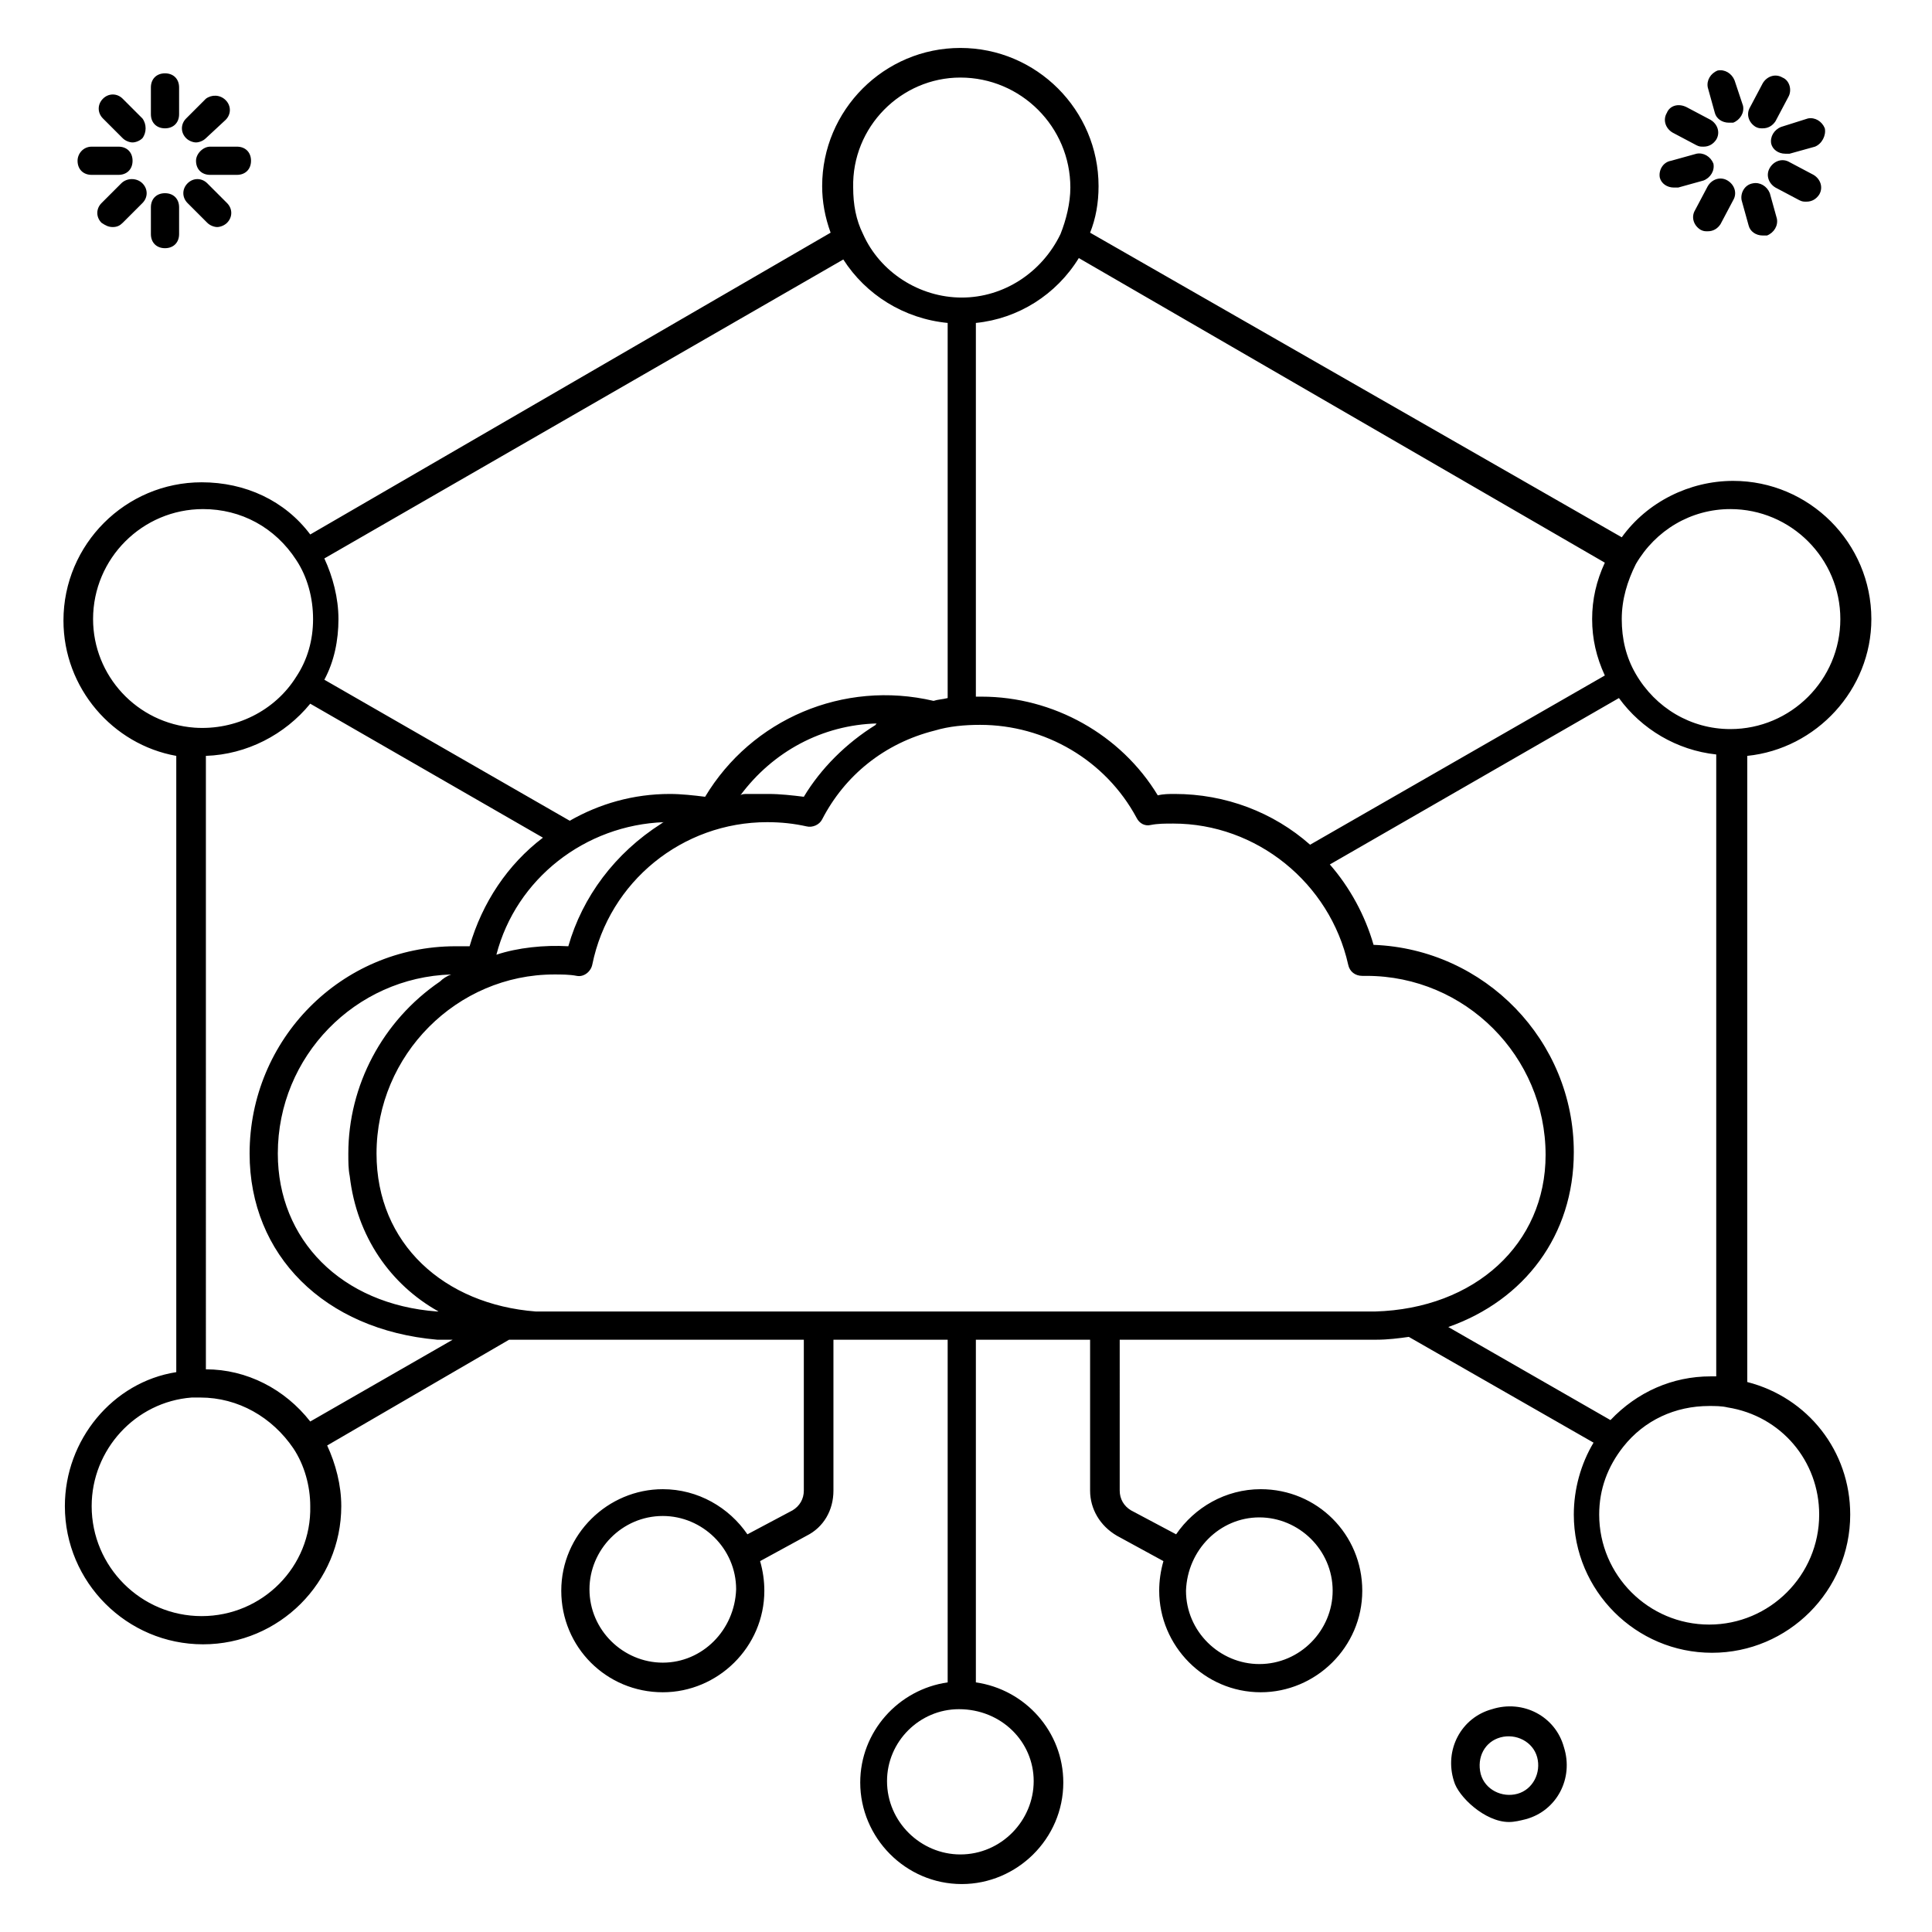 <svg xmlns="http://www.w3.org/2000/svg" viewBox="0 0 137 137"><path d="M4.6 106.8c0 5.4 4.4 9.8 9.8 9.8 5.4 0 9.8-4.4 9.8-9.8 0-1.5-.4-3-1-4.3L36.1 95H38L57 95v10.7c0 .6-.3 1.1-.8 1.4l-3.2 1.7c-1.3-1.9-3.5-3.2-6-3.2-3.9 0-7.2 3.2-7.2 7.2s3.2 7.2 7.2 7.2c3.9 0 7.2-3.2 7.2-7.2 0-.7-.1-1.4-.3-2.1l3.3-1.8c1.2-.6 1.9-1.8 1.9-3.2V95l8.1 0c0 3.6 0 16.5 0 24.3-3.5.5-6.2 3.5-6.2 7.1 0 3.9 3.2 7.2 7.2 7.2 3.9 0 7.2-3.2 7.2-7.2 0-3.6-2.7-6.6-6.2-7.1 0-7.9 0-20.6 0-24.3l8.1 0v10.7c0 1.3.7 2.5 1.9 3.2l3.3 1.8c-.2.7-.3 1.4-.3 2.1 0 3.9 3.2 7.2 7.2 7.2 3.9 0 7.2-3.2 7.2-7.2s-3.2-7.2-7.2-7.2c-2.5 0-4.7 1.3-6 3.2l-3.2-1.7c-.5-.3-.8-.8-.8-1.4V95l11.3 0 6.9 0c.8 0 1.6-.1 2.3-.2l13.1 7.5c-.9 1.5-1.4 3.3-1.4 5.1 0 5.4 4.4 9.8 9.8 9.8 5.4 0 9.8-4.4 9.8-9.8 0-4.5-3-8.3-7.3-9.4V53.6c4.9-.5 8.8-4.7 8.8-9.7 0-5.4-4.4-9.8-9.8-9.8-3.1 0-6.1 1.5-7.9 4L77.3 16.5c.4-1 .6-2.1.6-3.3 0-5.4-4.4-9.8-9.8-9.8-5.4 0-9.8 4.4-9.8 9.8 0 1.1.2 2.2.6 3.3L22 37.9c-1.8-2.4-4.6-3.7-7.7-3.7-5.4 0-9.8 4.4-9.8 9.8 0 4.8 3.5 8.8 8 9.6v43.7C8 98 4.6 102.1 4.6 106.8zM47 117.9c-2.8 0-5.2-2.3-5.2-5.2 0-2.8 2.3-5.2 5.2-5.2 2.8 0 5.2 2.3 5.2 5.2C52.1 115.6 49.8 117.9 47 117.9zM73.3 126.3c0 2.8-2.3 5.2-5.2 5.2-2.8 0-5.2-2.3-5.2-5.2 0-2.8 2.3-5.1 5.1-5.1 0 0 0 0 0 0 0 0 0 0 0 0 0 0 0 0 0 0C71 121.2 73.3 123.5 73.3 126.3zM89.3 107.6c2.8 0 5.2 2.3 5.2 5.2 0 2.8-2.3 5.2-5.2 5.2-2.8 0-5.2-2.3-5.2-5.2C84.2 109.9 86.5 107.6 89.3 107.6zM14.3 114.6c-4.3 0-7.8-3.5-7.8-7.8 0-4 3.1-7.4 7.1-7.7.2 0 .4 0 .6 0 2.7 0 5.1 1.4 6.6 3.6.8 1.2 1.2 2.7 1.2 4.1C22.1 111.1 18.6 114.6 14.3 114.6zM22 100.8c-1.8-2.3-4.5-3.7-7.4-3.7V53.6c2.9-.1 5.6-1.5 7.4-3.7l16.5 9.5c-2.5 1.9-4.3 4.6-5.2 7.7-.3 0-.6 0-1 0-8.1 0-14.6 6.6-14.6 14.7C17.7 89 23 94.3 31 95h1.1L22 100.8zM67.2 22.9v26.6c-.4.1-.7.1-1 .2C59.8 48.2 53.3 51 50 56.5c-.8-.1-1.7-.2-2.5-.2-2.6 0-5 .7-7.1 1.9L23 48.2c.7-1.3 1-2.8 1-4.3 0-1.5-.4-3-1-4.3l36.8-21.2C61.4 20.9 64.1 22.6 67.2 22.9zM76.5 18.3l37.3 21.6c-.6 1.3-.9 2.6-.9 4 0 1.4.3 2.7.9 4L92.9 59.9c-2.6-2.3-6-3.6-9.6-3.6-.4 0-.8 0-1.2.1-2.6-4.3-7.4-7-12.5-7-.2 0-.3 0-.4 0V22.9C72.2 22.6 74.9 20.9 76.5 18.3zM57 56.5c-.8-.1-1.7-.2-2.5-.2-.4 0-.8 0-1.1 0-.1 0-.2 0-.4 0-.2 0-.4 0-.5.1 2.3-3.1 5.8-5 9.7-5.1 0 0-.1 0-.1.1C60 52.7 58.2 54.5 57 56.5zM40.3 67.1c-1.7-.1-3.6.1-5.1.6 1.4-5.4 6.3-9.2 11.9-9.4-.1 0-.2.1-.2.1C43.6 60.5 41.3 63.6 40.3 67.1zM31.2 69.6c-4.1 2.8-6.5 7.4-6.5 12.2 0 .6 0 1.1.1 1.6.5 4.3 2.9 7.7 6.3 9.6L31 93c-6.8-.5-11.3-5.1-11.3-11.2 0-6.9 5.5-12.5 12.3-12.7C31.7 69.2 31.4 69.4 31.2 69.6 31.2 69.6 31.2 69.6 31.2 69.6zM97.5 93L38 93c-6.5-.5-11.3-4.8-11.3-11.2 0-7 5.7-12.7 12.6-12.7.5 0 1.1 0 1.6.1.5.1 1-.3 1.1-.8 1.2-5.9 6.4-10.1 12.4-10.1 1 0 1.9.1 2.8.3.4.1.9-.1 1.1-.5 1.6-3.1 4.4-5.4 8-6.3 1-.3 2.1-.4 3.2-.4 4.6 0 8.9 2.5 11.1 6.6.2.4.6.6 1 .5.5-.1 1-.1 1.6-.1 5.9 0 11.1 4.2 12.4 10 .1.5.5.8 1 .8h.3c7 0 12.7 5.7 12.7 12.7C109.6 88.2 104.6 92.8 97.5 93zM111.6 81.7c0-7.9-6.3-14.4-14.2-14.7-.6-2.1-1.7-4.1-3.1-5.7l20.5-11.8c1.6 2.2 4.1 3.7 6.9 4v44.1c-.1 0-.3 0-.4 0-2.7 0-5.2 1.1-7.1 3.1l-11.5-6.6C108.1 92.2 111.6 87.6 111.6 81.7zM129 107.4c0 4.3-3.5 7.8-7.8 7.8-4.3 0-7.8-3.5-7.8-7.8 0-1.8.6-3.4 1.7-4.8 1.5-1.9 3.7-2.9 6.1-2.9.4 0 .9 0 1.3.1C126.3 100.4 129 103.6 129 107.4zM122.7 36.1c4.3 0 7.8 3.5 7.8 7.8 0 4.3-3.5 7.8-7.8 7.8-2.8 0-5.3-1.5-6.7-3.9-.7-1.2-1-2.5-1-3.9 0-1.4.4-2.7 1-3.9 0 0 0 0 0 0 0 0 0 0 0 0C117.4 37.6 119.9 36.1 122.7 36.1zM68.1 5.5c4.3 0 7.8 3.5 7.8 7.8 0 1.1-.3 2.3-.7 3.3-1.3 2.7-4 4.5-7 4.5-3 0-5.8-1.8-7-4.5-.5-1-.7-2.1-.7-3.3C60.4 9 63.9 5.5 68.1 5.5zM6.6 43.9c0-4.3 3.5-7.8 7.8-7.8 2.7 0 5.1 1.3 6.6 3.6.8 1.2 1.2 2.7 1.2 4.2 0 1.5-.4 2.9-1.2 4.1-1.5 2.4-4.3 3.8-7.2 3.6C9.7 51.3 6.6 47.9 6.6 43.9zM129.4 9.1c-.2-.5-.7-.8-1.2-.7L126.3 9c-.5.2-.8.7-.7 1.2.1.4.5.7 1 .7.1 0 .2 0 .3 0l1.8-.5C129.2 10.2 129.5 9.6 129.4 9.1zM117.7 12.6c.1.4.5.7 1 .7.1 0 .2 0 .3 0l1.8-.5c.5-.2.8-.7.7-1.2-.2-.5-.7-.8-1.2-.7l-1.8.5C117.9 11.5 117.6 12.1 117.7 12.6zM123.5 14.2l.5 1.8c.1.4.5.7 1 .7.1 0 .2 0 .3 0 .5-.2.8-.7.7-1.2l-.5-1.8c-.2-.5-.7-.8-1.2-.7C123.7 13.1 123.4 13.7 123.5 14.2zM123 5.7c-.2-.5-.7-.8-1.2-.7-.5.2-.8.7-.7 1.2l.5 1.8c.1.4.5.7 1 .7.1 0 .2 0 .3 0 .5-.2.8-.7.7-1.2L123 5.7zM126.9 11.5c-.5-.3-1.1-.1-1.4.4-.3.5-.1 1.1.4 1.4l1.7.9c.2.1.3.1.5.1.4 0 .7-.2.9-.5.3-.5.1-1.1-.4-1.4L126.9 11.5zM118.2 8c-.3.5-.1 1.1.4 1.4l1.7.9c.2.1.3.1.5.1.4 0 .7-.2.9-.5.3-.5.1-1.1-.4-1.4l-1.7-.9C119 7.3 118.4 7.5 118.2 8zM122.5 12.8c-.5-.3-1.1-.1-1.4.4l-.9 1.7c-.3.5-.1 1.1.4 1.4.2.1.3.1.5.1.4 0 .7-.2.9-.5l.9-1.7C123.2 13.7 123 13.1 122.5 12.8zM126.4 5.5c-.5-.3-1.1-.1-1.4.4l-.9 1.7c-.3.5-.1 1.1.4 1.4.2.1.3.1.5.1.4 0 .7-.2.9-.5l.9-1.7C127.1 6.4 126.9 5.7 126.4 5.5zM11.7 9.1c.6 0 1-.4 1-1V6.2c0-.6-.4-1-1-1s-1 .4-1 1v1.9C10.7 8.7 11.1 9.1 11.7 9.1zM10.7 16.6c0 .6.4 1 1 1s1-.4 1-1v-1.9c0-.6-.4-1-1-1s-1 .4-1 1V16.6zM13.9 11.4c0 .6.4 1 1 1h1.9c.6 0 1-.4 1-1s-.4-1-1-1h-1.9C14.4 10.4 13.9 10.9 13.9 11.4zM5.5 11.4c0 .6.4 1 1 1h1.9c.6 0 1-.4 1-1s-.4-1-1-1H6.5C5.9 10.4 5.5 10.9 5.5 11.4zM14.6 7l-1.4 1.4c-.4.4-.4 1 0 1.4.2.2.5.3.7.3s.5-.1.7-.3L16 8.5c.4-.4.4-1 0-1.4S15 6.7 14.6 7zM8.6 13l-1.4 1.4c-.4.4-.4 1 0 1.4C7.5 16 7.7 16.1 8 16.1s.5-.1.7-.3l1.4-1.4c.4-.4.4-1 0-1.4S9 12.6 8.6 13zM13.3 14.4l1.4 1.4c.2.2.5.3.7.3s.5-.1.7-.3c.4-.4.4-1 0-1.4L14.7 13c-.4-.4-1-.4-1.4 0S12.9 14 13.3 14.4zM10.1 8.4L8.7 7c-.4-.4-1-.4-1.4 0s-.4 1 0 1.4l1.4 1.4c.2.2.5.3.7.3s.5-.1.7-.3C10.4 9.4 10.4 8.8 10.1 8.4z"></path><path d="M107,129.2c0.4,0,0.8-0.1,1.2-0.2c2.2-0.6,3.4-2.9,2.7-5.1c-0.6-2.2-2.9-3.4-5.1-2.7c-2.2,0.6-3.4,2.9-2.7,5.1 C103.4,127.4,105.3,129.2,107,129.2z M106.4,123.2c1.1-0.3,2.3,0.3,2.6,1.4c0.3,1.1-0.3,2.3-1.4,2.6h0c-1.1,0.3-2.3-0.3-2.6-1.4 C104.7,124.6,105.3,123.5,106.4,123.2z"></path></svg>